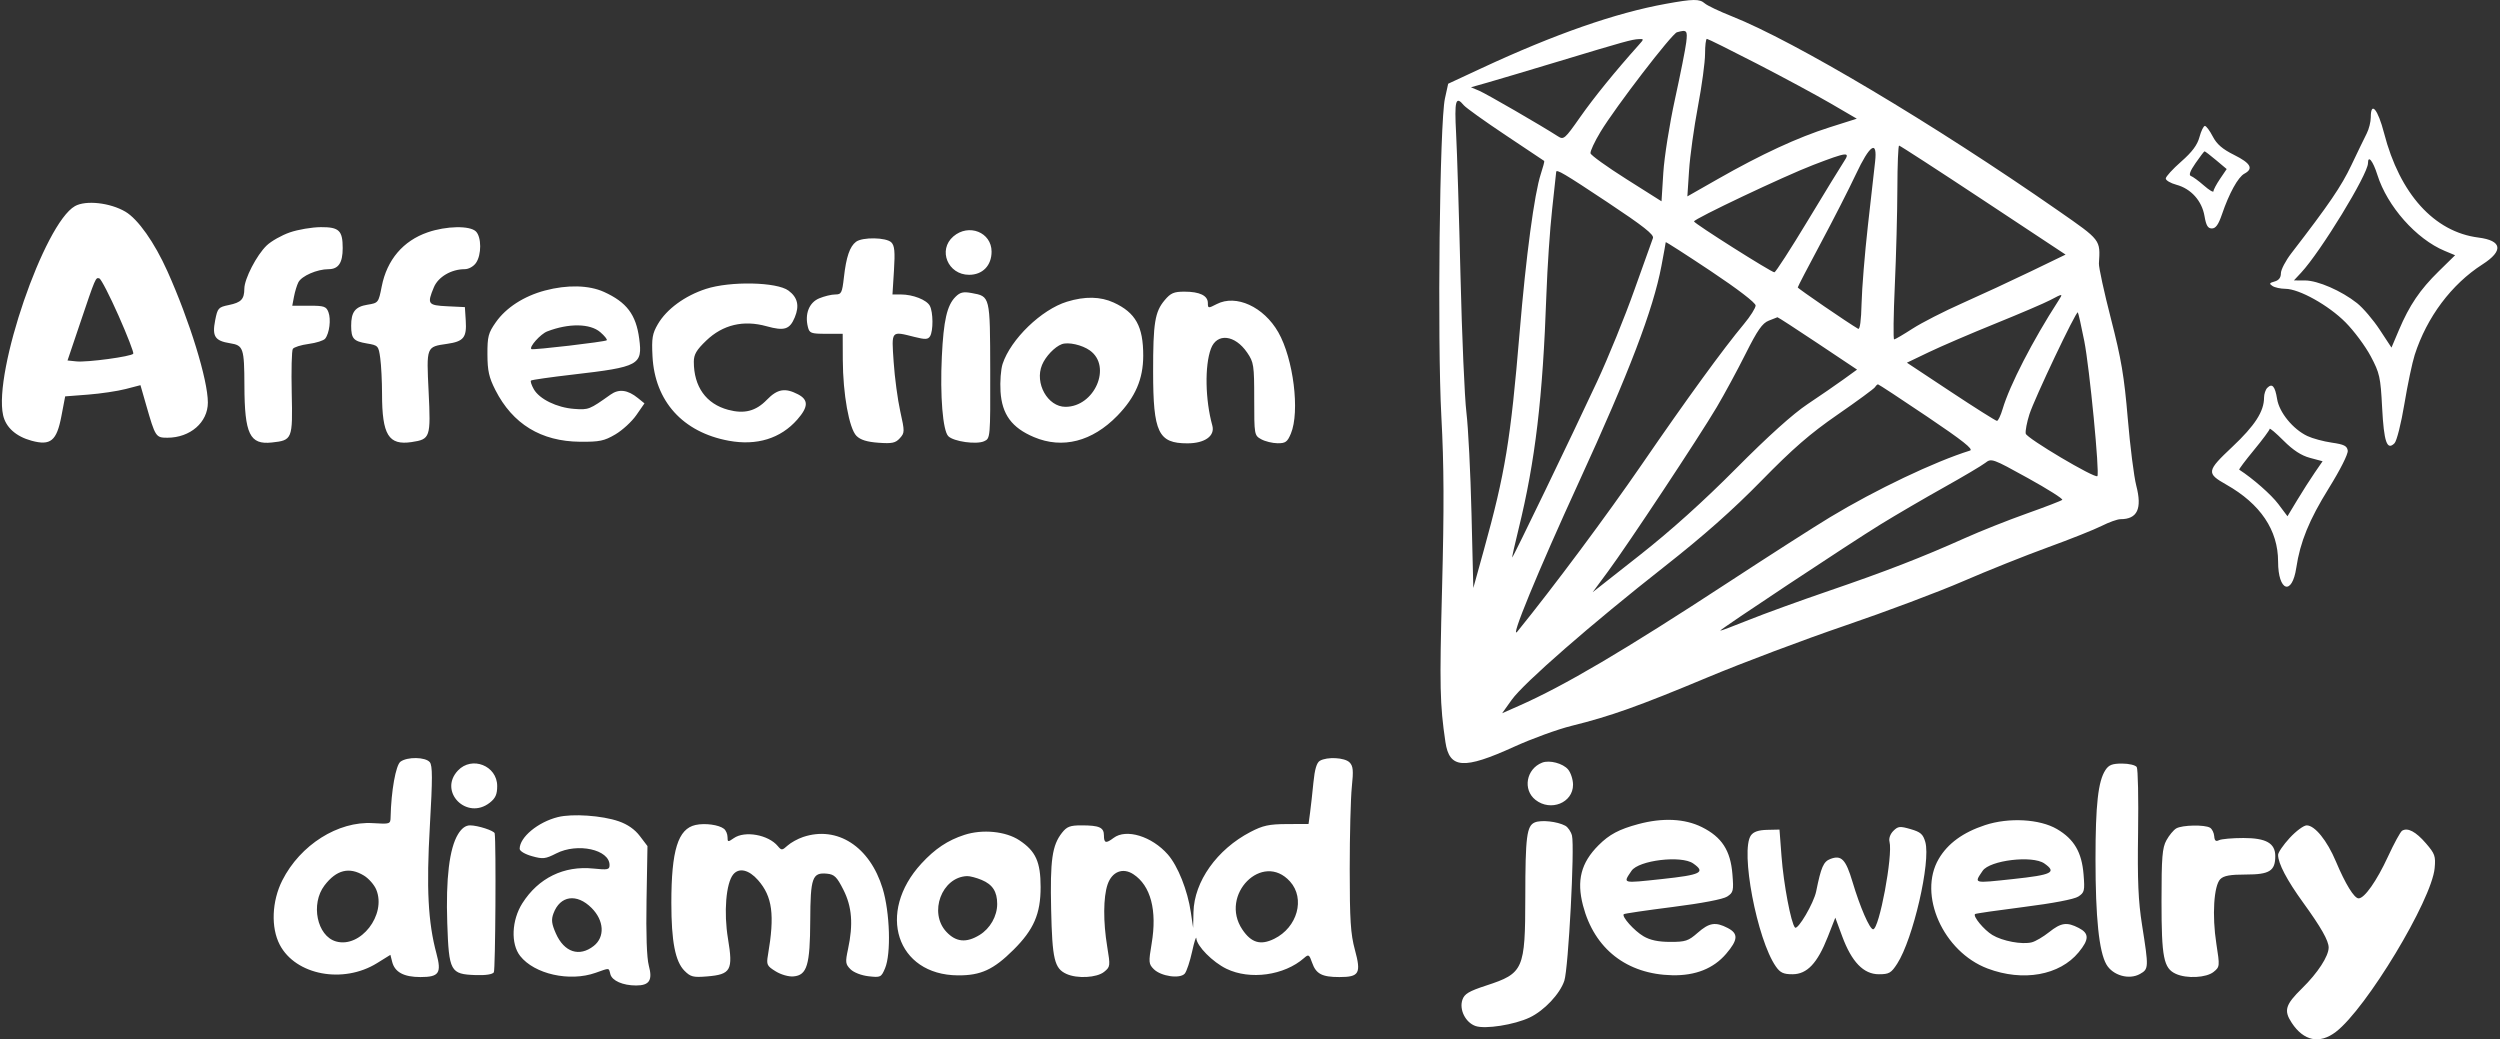 <?xml version="1.0" encoding="UTF-8"?> <svg xmlns="http://www.w3.org/2000/svg" width="890" height="370" viewBox="0 0 890 370" fill="none"><rect x="0" y="0" width="890" height="370" fill="#333333" stroke="none"/> <path fill-rule="evenodd" clip-rule="evenodd" d="M593 1.371C575.082 4.62 553.466 12.169 527.525 24.238L515.55 29.809L514.395 35.07C512.521 43.614 511.652 120.909 513.123 148.274C514.062 165.73 514.124 180.874 513.375 209.407C512.454 244.486 512.589 250.72 514.566 264.148C515.968 273.672 521.062 274.027 539.009 265.851C545.329 262.972 554.55 259.617 559.5 258.395C573.296 254.989 583.502 251.351 607.945 241.126C620.29 235.962 642.251 227.691 656.747 222.747C671.243 217.802 690.168 210.694 698.802 206.951C707.436 203.207 721.025 197.771 729 194.87C736.975 191.969 745.623 188.523 748.217 187.213C750.811 185.903 753.812 184.831 754.885 184.831C760.908 184.831 762.65 181.13 760.512 172.877C759.687 169.692 758.323 158.92 757.482 148.94C756.221 133.976 755.174 127.766 751.509 113.528C749.064 104.031 747.132 95.152 747.215 93.796C747.737 85.28 748.006 85.629 732.75 75.008C688.537 44.227 638.867 14.65 616.5 5.784C612.1 4.039 607.79 1.987 606.921 1.222C605.032 -0.442 602.87 -0.419 593 1.371ZM600.3 15.081C600.019 17.418 598.212 26.531 596.284 35.331C594.356 44.131 592.49 55.906 592.139 61.498L591.5 71.665L579 63.765C572.125 59.419 566.374 55.285 566.221 54.577C566.067 53.868 567.678 50.419 569.799 46.91C575.128 38.096 595.166 11.999 597 11.485C600.525 10.493 600.813 10.807 600.3 15.081ZM583.335 16.081C574.961 25.439 567.404 34.745 562.52 41.716C557.074 49.488 556.664 49.842 554.638 48.536C548.617 44.655 529.124 33.377 526.582 32.303L523.664 31.07L529.582 29.389C532.837 28.463 544.275 25.056 555 21.815C578.444 14.732 580.944 14.037 583.424 13.921C585.295 13.834 585.292 13.894 583.335 16.081ZM625.401 22.641C634.805 27.486 646.667 33.882 651.76 36.852L661.02 42.255L651.26 45.352C639.964 48.935 627.04 54.916 611.601 63.709L600.701 69.916L601.312 60.623C601.648 55.513 603.065 45.299 604.461 37.927C605.858 30.554 607 22.117 607 19.177C607 16.237 607.293 13.831 607.651 13.831C608.009 13.831 615.996 17.795 625.401 22.641ZM521.12 37.476C521.871 38.38 528.563 43.169 535.992 48.117C543.422 53.066 549.611 57.2 549.747 57.304C549.883 57.407 549.339 59.481 548.538 61.911C546.239 68.886 543.256 91.17 540.985 118.331C537.781 156.65 535.848 168.403 528.243 195.831L524.5 209.331L523.854 182.831C523.499 168.256 522.684 152.056 522.044 146.831C521.403 141.606 520.457 119.781 519.941 98.331C519.426 76.881 518.721 54.043 518.376 47.581C517.743 35.723 518.217 33.977 521.12 37.476ZM844 41.75C844 43.355 843.351 45.943 842.558 47.5C841.765 49.057 839.297 54.156 837.074 58.831C833.493 66.363 829.16 72.72 815.72 90.158C813.674 92.812 812 96.022 812 97.291C812 98.834 811.255 99.802 809.75 100.214C807.873 100.729 807.749 100.994 809 101.816C809.825 102.357 811.891 102.807 813.59 102.816C818.511 102.84 828.967 108.674 835.018 114.771C838.052 117.829 842.085 123.256 843.979 126.831C847.17 132.851 847.469 134.2 848.037 145.106C848.677 157.393 849.764 160.515 852.449 157.788C853.243 156.983 854.812 150.74 855.958 143.831C857.099 136.956 858.756 129.081 859.639 126.331C863.949 112.921 872.739 101.182 883.75 94.13C891.325 89.281 890.78 85.644 882.318 84.57C866.577 82.572 854.317 69.007 848.734 47.409C846.527 38.869 844 35.849 844 41.75ZM783.01 48.794C782.245 51.635 780.398 54.111 776.484 57.544C773.482 60.177 771.02 62.876 771.013 63.542C771.006 64.209 772.709 65.213 774.798 65.776C780.003 67.177 783.875 71.487 784.801 76.909C785.379 80.299 785.993 81.331 787.432 81.331C788.792 81.331 789.779 79.95 791.013 76.319C793.555 68.838 796.758 63.031 799.003 61.828C802.34 60.044 801.277 58.106 795.339 55.15C791.183 53.08 789.164 51.334 787.741 48.581C786.676 46.519 785.415 44.831 784.941 44.831C784.466 44.831 783.597 46.614 783.01 48.794ZM706.006 71.234L735.349 90.635L722.924 96.64C716.091 99.942 705.166 105.011 698.647 107.905C692.127 110.798 684.125 114.89 680.863 116.998C677.601 119.106 674.652 120.831 674.308 120.831C673.965 120.831 674.076 112.168 674.555 101.581C675.035 90.994 675.444 75.469 675.464 67.081C675.484 58.693 675.762 51.831 676.082 51.831C676.402 51.831 689.868 60.562 706.006 71.234ZM667.534 57.581C667.239 60.193 666.086 70.431 664.971 80.331C663.856 90.231 662.844 102.674 662.722 107.982C662.582 114.08 662.132 117.42 661.5 117.052C657.849 114.928 640 102.699 640 102.321C640 102.064 643.678 94.987 648.173 86.593C652.668 78.199 658.296 67.168 660.68 62.081C665.661 51.453 668.429 49.635 667.534 57.581ZM788.918 57.007L792.701 60.182L790.35 63.647C789.058 65.552 788 67.543 788 68.073C788 68.603 786.469 67.694 784.597 66.049C782.725 64.406 780.639 62.877 779.961 62.651C779.127 62.373 779.661 60.892 781.614 58.074C783.201 55.782 784.643 53.89 784.817 53.869C784.992 53.848 786.837 55.26 788.918 57.007ZM656.399 57.581C655.391 59.094 649.602 68.555 643.533 78.606C637.465 88.657 632.137 96.909 631.693 96.944C630.718 97.02 603.096 79.542 603.069 78.831C603.035 77.925 635.294 62.641 645.5 58.727C657.791 54.014 658.848 53.903 656.399 57.581ZM846.346 62.26C849.877 73.463 860.161 85.076 870.303 89.312L874.016 90.865L868.17 96.598C861.495 103.144 857.761 108.66 853.997 117.537L851.366 123.743L847.17 117.361C844.862 113.851 841.232 109.599 839.103 107.912C833.553 103.517 825.136 99.852 820.563 99.841L816.626 99.831L819.192 97.081C826.137 89.639 843 62.035 843 58.109C843 55.063 844.769 57.258 846.346 62.26ZM572.261 72.005C585.021 80.481 588.928 83.559 588.449 84.755C588.102 85.622 585.109 93.981 581.799 103.331C578.488 112.681 572.535 127.306 568.569 135.831C559.619 155.07 538.56 198.7 538.329 198.483C538.236 198.395 539.264 193.825 540.614 188.327C546.567 164.093 549.236 141.592 550.518 104.831C550.854 95.206 551.775 81.551 552.564 74.486C553.354 67.421 554 61.459 554 61.236C554 60.084 556.825 61.75 572.261 72.005ZM26.686 73.377C15.785 79.518 -2.362 132.347 1.11 147.831C2.081 152.16 5.714 155.406 11.266 156.907C18.019 158.732 20.18 156.953 21.851 148.192L23.202 141.11L31.351 140.482C35.833 140.136 41.863 139.239 44.751 138.488L50.002 137.123L52.041 144.227C55.292 155.56 55.468 155.831 59.577 155.831C67.712 155.831 74 150.371 74 143.306C74 135.247 67.524 114.231 59.599 96.566C54.997 86.309 49.121 77.986 44.621 75.349C39.164 72.151 30.544 71.203 26.686 73.377ZM103.196 82.728C100.279 83.736 96.563 85.833 94.939 87.39C91.374 90.805 87.006 99.254 86.985 102.777C86.962 106.531 85.867 107.683 81.458 108.591C77.721 109.361 77.449 109.667 76.591 114.074C75.481 119.77 76.505 121.336 81.9 122.199C86.646 122.958 86.96 123.888 87.01 137.331C87.075 154.557 88.914 158.372 96.749 157.532C104.08 156.747 104.224 156.387 103.853 139.884C103.673 131.88 103.847 124.828 104.24 124.213C104.633 123.598 107.168 122.801 109.872 122.442C112.576 122.084 115.226 121.237 115.76 120.561C117.275 118.643 117.889 113.669 116.924 111.132C116.146 109.084 115.391 108.831 110.05 108.831H104.05L104.666 105.581C105.005 103.793 105.705 101.505 106.221 100.496C107.378 98.237 112.905 95.831 116.933 95.831C120.482 95.831 122 93.585 122 88.331C122 82.06 120.714 80.827 114.215 80.864C111.072 80.882 106.113 81.721 103.196 82.728ZM152.248 82.711C143.508 85.73 137.756 92.498 135.897 101.951C134.751 107.773 134.685 107.858 130.832 108.474C126.45 109.175 124.992 111.064 125.015 116.015C125.036 120.566 125.854 121.478 130.623 122.275C134.627 122.944 134.765 123.096 135.373 127.537C135.718 130.052 136.003 135.76 136.006 140.221C136.016 154.839 138.328 158.609 146.533 157.378C153.182 156.381 153.384 155.782 152.591 139.471C151.804 123.28 151.725 123.485 159.168 122.408C165.07 121.555 166.191 120.162 165.808 114.159L165.5 109.331L159.25 109.033C152.304 108.702 151.97 108.231 154.464 102.263C156.007 98.569 160.668 95.831 165.411 95.831C166.836 95.831 168.548 94.886 169.443 93.608C171.454 90.737 171.445 84.418 169.429 82.401C167.288 80.261 158.901 80.412 152.248 82.711ZM339.389 84.172C333.797 88.983 337.431 97.831 345 97.831C349.807 97.831 353 94.541 353 89.588C353 82.689 344.874 79.454 339.389 84.172ZM304.736 86.081C302.509 87.772 301.254 91.462 300.431 98.737C299.8 104.314 299.538 104.831 297.339 104.831C296.017 104.831 293.442 105.455 291.615 106.218C288.032 107.715 286.444 111.768 287.614 116.429C288.165 118.625 288.722 118.831 294.108 118.831H300L300.035 128.081C300.081 140.295 302.286 152.562 304.907 155.182C306.323 156.599 308.644 157.322 312.714 157.617C317.584 157.969 318.796 157.713 320.338 156.01C322.092 154.072 322.098 153.66 320.493 146.446C319.571 142.3 318.513 134.39 318.142 128.869C317.378 117.494 317.102 117.821 325.659 119.975C329.377 120.912 330.364 120.866 331.086 119.725C332.275 117.848 332.235 111.138 331.021 108.87C329.883 106.743 325.001 104.831 320.71 104.831H317.718L318.251 96.294C318.668 89.6 318.468 87.441 317.32 86.294C315.51 84.484 307.028 84.34 304.736 86.081ZM625 108.757C625 109.643 623.13 112.609 620.844 115.349C613.447 124.216 600.646 141.818 584.494 165.331C571.983 183.542 553.286 208.653 540.235 224.769C537.119 228.617 547.444 203.515 562.202 171.36C579.964 132.662 588.511 110.274 591.461 94.722C592.308 90.26 593 86.433 593 86.216C593 86.001 600.2 90.621 609 96.484C618.631 102.903 625 107.788 625 108.757ZM42.193 112.35C45.324 119.422 47.688 125.526 47.448 125.915C46.833 126.911 31.024 129.053 27.204 128.658L24.039 128.331L28.427 115.331C34.06 98.639 34.043 98.679 35.373 99.12C35.993 99.325 39.062 105.279 42.193 112.35ZM251.301 102.854C243.798 105.297 237.313 110.048 234.208 115.378C232.228 118.774 231.958 120.388 232.288 126.831C233.109 142.841 243.068 153.878 259.421 156.901C269.408 158.747 277.903 156.123 283.845 149.355C287.808 144.841 287.866 142.33 284.05 140.357C279.472 137.99 276.736 138.476 273.01 142.321C269.078 146.378 264.97 147.439 259.205 145.886C251.365 143.775 247 137.662 247 128.794C247 126.189 247.939 124.588 251.428 121.245C257.334 115.587 264.651 113.848 272.9 116.144C279.232 117.906 281.149 117.299 282.945 112.964C284.655 108.836 283.958 105.872 280.708 103.455C276.559 100.368 259.974 100.029 251.301 102.854ZM194 103.426C186.525 105.415 180.168 109.516 176.531 114.695C173.831 118.539 173.503 119.793 173.526 126.171C173.547 131.995 174.073 134.357 176.343 138.831C182.494 150.95 192.63 157.145 206.5 157.263C213.452 157.322 215.099 156.979 219.07 154.644C221.584 153.166 224.944 150.077 226.536 147.779L229.432 143.6L227.09 141.703C223.453 138.758 220.334 138.363 217.367 140.471C209.807 145.843 209.552 145.943 204.41 145.566C198.248 145.114 192.026 142.078 190.027 138.547C189.216 137.115 188.766 135.736 189.027 135.481C189.287 135.227 196.025 134.264 204 133.342C227.536 130.621 228.802 129.933 227.555 120.534C226.421 111.982 223.101 107.588 215 103.915C209.653 101.491 201.947 101.312 194 103.426ZM340.159 105.672C337.137 108.694 335.914 114.04 335.295 126.934C334.623 140.92 335.631 153.319 337.599 155.287C339.512 157.2 347.603 158.333 350.365 157.074C352.558 156.075 352.575 155.885 352.521 131.968C352.46 105.239 352.53 105.529 345.844 104.31C342.927 103.778 341.777 104.054 340.159 105.672ZM414.629 106.86C411.134 111.014 410.498 114.945 410.511 132.331C410.526 154.034 412.344 157.831 422.723 157.831C428.909 157.831 432.611 155.182 431.586 151.489C429.055 142.365 428.833 130.193 431.088 124.142C433.211 118.445 439.639 119.142 444 125.541C446.348 128.986 446.5 129.996 446.5 142.099C446.5 154.811 446.534 155.007 449 156.374C450.375 157.136 452.985 157.776 454.801 157.796C457.636 157.826 458.306 157.342 459.551 154.363C462.807 146.571 460.467 127.727 455.071 118.279C449.892 109.211 440.03 104.696 433.163 108.247C430.124 109.818 430 109.804 430 107.892C430 105.239 427.106 103.831 421.655 103.831C417.898 103.831 416.768 104.319 414.629 106.86ZM732.776 107.081C723.661 121.182 715.448 137.127 712.943 145.581C712.25 147.918 711.339 149.831 710.917 149.831C710.496 149.831 703.11 145.171 694.505 139.475L678.859 129.12L686.68 125.367C690.981 123.303 701.628 118.728 710.341 115.2C719.053 111.672 727.828 107.916 729.841 106.852C734.492 104.395 734.511 104.397 732.776 107.081ZM379.848 107.402C370.737 110.207 359.834 120.744 356.926 129.555C356.296 131.466 355.962 135.893 356.185 139.393C356.703 147.525 360.192 152.278 368.094 155.612C378.264 159.904 388.829 157.195 397.772 148.003C404.194 141.402 406.978 134.953 406.99 126.646C407.005 116.209 404.294 111.318 396.5 107.721C391.767 105.537 386.252 105.431 379.848 107.402ZM742.008 121.443C743.882 130.936 747.531 168.633 746.661 169.503C745.76 170.404 721.485 156 721.161 154.373C720.975 153.437 721.563 150.344 722.468 147.501C724.234 141.952 739.114 110.612 739.703 111.201C739.898 111.395 740.935 116.004 742.008 121.443ZM647.071 122.205L661.112 131.579L656.306 135.055C653.663 136.966 647.9 140.932 643.5 143.867C638.261 147.361 629.46 155.286 618 166.827C606.427 178.483 594.826 188.917 583.747 197.636L566.994 210.82L572.415 203.49C579.533 193.864 604.853 155.61 611.147 144.971C613.868 140.374 618.499 131.815 621.439 125.952C625.653 117.549 627.39 115.055 629.643 114.168C631.214 113.55 632.619 112.996 632.766 112.937C632.912 112.879 639.349 117.049 647.071 122.205ZM213.694 118.246C215.237 119.574 216.275 120.876 216 121.139C215.431 121.684 189.676 124.696 189.17 124.278C188.279 123.54 192.427 118.906 194.799 117.988C202.449 115.028 210.077 115.133 213.694 118.246ZM387.992 124.76C395.933 130.417 389.694 144.831 379.304 144.831C372.968 144.831 368.269 136.424 370.966 129.913C372.223 126.88 375.47 123.469 378 122.527C380.283 121.676 385.207 122.776 387.992 124.76ZM686.089 148.333C698.724 156.851 702.677 159.984 701.325 160.405C688.674 164.352 667.789 174.298 651.5 184.133C646 187.454 629.8 197.824 615.5 207.179C577.961 231.735 556.987 244.101 540.626 251.323L534.752 253.915L538.181 249.123C542.466 243.133 566.486 222.184 592.581 201.679C606.517 190.728 616.864 181.566 627.029 171.179C638.319 159.642 644.382 154.38 654.22 147.582C661.184 142.769 667.159 138.382 667.5 137.832C667.84 137.281 668.323 136.831 668.573 136.831C668.823 136.831 676.706 142.007 686.089 148.333ZM807.16 138.071C806.522 138.709 806 140.28 806 141.563C806 146.459 802.748 151.503 794.715 159.068C785.513 167.735 785.398 168.465 792.589 172.539C804.72 179.412 811 188.747 811 199.905C811 210.529 815.964 212.225 817.48 202.118C818.859 192.922 822.067 185.069 829.02 173.869C833.14 167.233 835.969 161.616 835.796 160.414C835.556 158.742 834.486 158.206 830.133 157.583C827.181 157.16 823.254 156.096 821.406 155.22C816.288 152.791 811.415 146.826 810.652 142.057C809.922 137.494 808.902 136.329 807.16 138.071ZM822.36 163.005L826.84 164.203L824.016 168.308C822.462 170.566 819.649 174.973 817.765 178.101L814.339 183.788L811.095 179.458C808.584 176.107 802.028 170.342 797.163 167.207C796.977 167.087 799.34 163.941 802.413 160.216C805.486 156.49 808 153.101 808 152.684C808 152.267 810.223 154.149 812.94 156.866C816.367 160.293 819.253 162.174 822.36 163.005ZM734.161 177.946C733.798 178.284 728.1 180.48 721.5 182.824C714.9 185.169 705.017 189.096 699.538 191.552C684.212 198.42 671.207 203.462 651 210.372C640.825 213.851 628.015 218.505 622.532 220.713C617.05 222.922 612.478 224.639 612.373 224.53C612.065 224.211 658.529 193.419 669.5 186.672C675 183.289 685.125 177.377 692 173.534C698.875 169.69 705.511 165.759 706.747 164.797C708.945 163.086 709.27 163.202 721.908 170.19C729.011 174.117 734.525 177.608 734.161 177.946ZM142.576 271.152C140.899 272.378 139.25 281.615 139.054 290.878C139.001 293.373 138.871 293.418 132.75 293.038C120.36 292.268 106.9 300.77 100.509 313.4C96.767 320.796 96.39 330.207 99.591 336.331C105.251 347.162 122.173 350.352 134.242 342.865L138.985 339.923L139.607 342.4C140.532 346.087 143.764 347.831 149.673 347.831C156.308 347.831 157.253 346.44 155.371 339.436C152.384 328.317 151.758 316.196 153.028 294.083C154 277.147 153.995 272.53 153.001 271.333C151.459 269.474 145.023 269.362 142.576 271.152ZM469.868 270.845C468.739 271.505 468.033 273.88 467.577 278.565C467.214 282.286 466.676 287.131 466.381 289.331L465.845 293.331L458.173 293.366C451.774 293.395 449.613 293.862 445.16 296.178C433.245 302.376 425.116 313.823 424.878 324.741L424.756 330.331L423.939 324.782C422.789 316.97 419.327 308.273 415.742 304.19C410.039 297.695 400.92 294.911 396.441 298.299C393.713 300.363 393 300.184 393 297.438C393 294.559 391.384 293.831 384.991 293.831C380.949 293.831 379.802 294.267 378.076 296.462C374.555 300.937 373.815 306.157 374.204 323.741C374.598 341.524 375.368 344.766 379.657 346.721C383.494 348.469 390.464 348.085 393.061 345.983C395.271 344.193 395.306 343.909 394.172 337.04C392.703 328.147 392.756 319.371 394.306 314.852C395.87 310.296 399.727 308.767 403.47 311.22C409.663 315.277 411.982 324.078 409.983 335.932C408.863 342.569 408.916 343.191 410.744 345.019C413.319 347.595 420.15 348.561 421.792 346.582C422.457 345.781 423.63 342.247 424.4 338.728C425.169 335.21 425.844 333.103 425.9 334.046C426.061 336.799 431.708 342.511 436.618 344.888C445.017 348.954 457.187 347.268 464.248 341.061C465.858 339.646 466.085 339.777 467.104 342.699C468.504 346.715 470.615 347.831 476.812 347.831C483.898 347.831 484.63 346.544 482.343 338.117C480.814 332.487 480.5 327.582 480.5 309.331C480.5 297.231 480.838 284.101 481.25 280.153C481.867 274.257 481.72 272.694 480.429 271.403C478.697 269.671 472.444 269.341 469.868 270.845ZM549 271.503C543.337 273.726 542.017 281.126 546.635 284.758C552.04 289.01 560 285.8 560 279.369C560 277.545 559.212 275.104 558.25 273.945C556.433 271.756 551.604 270.481 549 271.503ZM163.008 274.323C155.949 281.836 166.213 292.171 174.365 285.758C176.398 284.16 177 282.804 177 279.831C177 272.574 167.985 269.025 163.008 274.323ZM749.533 274.14C746.929 278.114 746 286.465 746 305.895C746 326.671 747.252 338.776 749.872 343.331C752.14 347.273 757.972 348.926 761.848 346.726C764.958 344.96 764.975 344.55 762.574 329.331C761.216 320.718 760.909 313.557 761.159 296.331C761.335 284.231 761.12 273.769 760.681 273.081C760.239 272.39 757.906 271.831 755.464 271.831C751.953 271.831 750.736 272.305 749.533 274.14ZM198.589 290.886C191.501 292.663 185 298.059 185 302.166C185 302.971 186.861 304.092 189.361 304.792C193.288 305.892 194.152 305.794 198.036 303.813C205.62 299.944 217 302.439 217 307.971C217 309.601 216.372 309.735 211.25 309.204C200.761 308.117 191.662 312.564 185.952 321.568C182.13 327.595 181.779 336.01 185.171 340.321C190.258 346.789 202.764 349.59 212 346.331C217.2 344.497 216.666 344.447 217.287 346.819C217.894 349.141 221.75 350.831 226.443 350.831C231.199 350.831 232.385 348.976 230.976 343.741C230.244 341.023 229.953 332.616 230.167 320.35L230.5 301.201L227.778 297.62C225.983 295.258 223.429 293.474 220.278 292.381C214.329 290.319 203.762 289.59 198.589 290.886ZM546.395 292.776C543.517 293.984 543.025 297.838 543.005 319.331C542.982 345.154 542.39 346.5 529.147 350.831C522.914 352.87 521.341 353.807 520.618 355.914C519.418 359.412 521.705 364.003 525.272 365.258C528.697 366.462 539.085 364.834 544.566 362.233C549.729 359.782 555.33 353.845 556.898 349.157C558.347 344.825 560.635 301.498 559.627 297.48C559.269 296.055 558.186 294.466 557.22 293.949C554.399 292.439 548.676 291.819 546.395 292.776ZM583.23 293.381C576.374 295.227 572.922 297.063 569.077 300.908C562.846 307.139 561.224 313.43 563.546 322.348C567.574 337.811 579.161 346.859 595.36 347.19C603.587 347.359 610.016 344.798 614.489 339.572C618.773 334.568 618.907 332.352 615.05 330.357C610.7 328.107 608.488 328.464 604.365 332.081C601.048 334.992 600.026 335.329 594.574 335.316C590.331 335.305 587.462 334.699 585.099 333.316C581.775 331.37 577.213 326.266 578.067 325.45C578.305 325.222 586.15 324.067 595.5 322.882C605.9 321.565 613.423 320.125 614.878 319.173C617.079 317.733 617.218 317.137 616.741 311.193C616.064 302.759 612.967 297.99 605.871 294.454C599.778 291.418 591.909 291.045 583.23 293.381ZM706.678 293.74C698.817 296.332 693.414 300.27 690.189 305.761C682.71 318.493 691.779 338.833 707.593 344.798C720.204 349.554 733.229 347.229 740.001 339.013C743.775 334.435 743.787 332.289 740.05 330.357C735.799 328.159 733.758 328.447 729.472 331.854C727.38 333.516 724.612 335.141 723.321 335.465C719.845 336.338 712.873 335.04 709.272 332.85C706.279 331.03 702.281 326.194 703.115 325.402C703.327 325.201 711.15 324.067 720.5 322.882C730.9 321.565 738.423 320.125 739.878 319.173C742.073 317.737 742.217 317.128 741.748 311.286C741.115 303.389 738.376 298.721 732.28 295.149C726.148 291.555 715.139 290.949 706.678 293.74ZM247.606 293.69C241.365 295.072 239 302.693 239 321.418C239 335.159 240.386 342.308 243.69 345.612C245.858 347.78 246.798 348.012 251.739 347.603C260.204 346.901 261.029 345.411 259.165 334.194C257.608 324.822 258.462 314.389 261.041 311.281C263.099 308.802 266.6 309.611 269.854 313.318C274.989 319.166 275.847 325.646 273.389 340.022C272.807 343.421 273.024 343.878 276.129 345.794C278.053 346.982 280.785 347.758 282.493 347.603C287.314 347.165 288.383 343.595 288.446 327.735C288.507 312.416 289.185 310.52 294.415 311.03C297.034 311.286 297.915 312.15 300.25 316.76C303.307 322.797 303.792 329.038 301.893 337.897C300.891 342.568 300.975 343.251 302.781 345.056C303.93 346.206 306.659 347.264 309.221 347.552C313.495 348.034 313.719 347.925 315.083 344.692C317.261 339.526 316.814 324.824 314.22 316.308C309.675 301.391 298.087 293.887 285.899 297.97C284.03 298.596 281.555 299.961 280.4 301.003C278.437 302.774 278.209 302.787 276.9 301.209C273.539 297.157 265.139 295.645 261.223 298.388C259.155 299.836 259 299.809 259 298.01C259 296.946 258.438 295.623 257.75 295.069C255.954 293.622 250.972 292.945 247.606 293.69ZM163.049 296.992C159.981 302.036 158.687 312.749 159.227 328.645C159.813 345.901 160.314 346.815 169.362 347.131C172.899 347.255 175.349 346.878 175.807 346.139C176.371 345.23 176.647 299.908 176.109 296.679C175.951 295.731 170.098 293.831 167.336 293.831C165.753 293.831 164.335 294.877 163.049 296.992ZM674.025 295.806C672.921 296.91 672.36 298.493 672.663 299.651C673.925 304.474 668.996 330.831 666.833 330.831C665.609 330.831 662.173 322.93 659.495 313.953C657.097 305.916 655.538 304.296 651.63 305.782C649.155 306.723 648.318 308.629 646.556 317.339C645.709 321.525 640.005 331.247 639.013 330.195C637.607 328.706 634.967 314.741 634.218 304.831L633.5 295.331L629.098 295.429C626.056 295.496 624.28 296.096 623.348 297.37C619.458 302.69 625.49 334.49 632.21 344.081C633.764 346.299 634.907 346.831 638.124 346.831C643.312 346.831 647.001 342.927 650.684 333.541L653.37 326.692L655.829 333.342C659.192 342.442 663.431 346.831 668.854 346.831C672.514 346.831 673.242 346.414 675.4 343.081C681.05 334.355 687.419 306.77 685.405 299.746C684.605 296.959 683.736 296.198 680.174 295.166C676.348 294.059 675.706 294.125 674.025 295.806ZM774.75 294.911C773.787 295.472 772.212 297.371 771.25 299.131C769.762 301.852 769.5 305.098 769.5 320.831C769.5 340.938 770.246 344.711 774.615 346.701C778.472 348.459 785.453 348.095 788.038 346.001C790.257 344.205 790.274 344.023 789.017 335.939C787.461 325.939 788.117 315.285 790.43 312.973C791.664 311.741 793.955 311.331 799.617 311.331C807.941 311.331 810 310.035 810 304.795C810 300.177 806.756 298.331 798.647 298.332C794.716 298.332 790.809 298.681 789.965 299.106C788.832 299.677 788.386 299.307 788.265 297.696C788.174 296.494 787.515 295.14 786.8 294.686C784.981 293.532 776.857 293.684 774.75 294.911ZM815.127 298.309C812.857 300.771 811 303.486 811 304.341C811 307.361 814.143 313.349 819.897 321.293C826.292 330.122 829 334.89 829 337.321C829 340.396 825.101 346.388 819.579 351.797C813.564 357.69 812.952 359.721 815.863 364.136C820.132 370.611 825.769 371.77 831.549 367.361C842.369 359.109 865.677 320.486 866.737 309.053C867.133 304.781 866.835 303.937 863.616 300.205C860.026 296.044 857.127 294.517 855.144 295.742C854.551 296.108 852.295 300.242 850.13 304.927C846.113 313.624 841.742 319.841 839.661 319.819C838.091 319.802 834.961 314.713 831.586 306.691C828.451 299.238 824.078 293.831 821.184 293.831C820.123 293.831 817.397 295.846 815.127 298.309ZM343.324 297.218C337.388 299.149 332.877 302.156 328.032 307.412C311.941 324.869 319.17 347.064 341 347.231C349.151 347.293 353.681 345.211 360.799 338.133C368.033 330.939 370.458 325.34 370.459 315.831C370.46 306.823 368.726 303.002 362.882 299.134C358.042 295.932 349.769 295.121 343.324 297.218ZM602.777 307.388C607.336 310.581 605.585 311.451 591.585 312.947C577.259 314.478 577.734 314.608 580.816 310.015C583.343 306.25 598.555 304.43 602.777 307.388ZM727.777 307.388C732.336 310.581 730.585 311.451 716.585 312.947C702.259 314.478 702.734 314.608 705.816 310.015C708.343 306.25 723.555 304.43 727.777 307.388ZM129.58 311.716C131.274 312.749 133.238 314.99 133.944 316.696C137.659 325.665 128.343 337.653 119.605 335.147C112.844 333.208 110.506 321.79 115.522 315.214C119.764 309.652 124.331 308.516 129.58 311.716ZM459.25 313.812C464.73 319.891 461.887 330.169 453.603 334.227C448.745 336.607 445.468 335.65 442.281 330.92C433.971 318.588 449.469 302.963 459.25 313.812ZM349.452 313.246C353.363 314.881 355 317.408 355 321.815C355 326.15 352.485 330.564 348.701 332.871C343.983 335.749 340.328 335.394 336.901 331.725C330.538 324.913 335.264 312.215 344.282 311.894C345.262 311.86 347.589 312.468 349.452 313.246ZM210.6 323.231C215.082 327.713 215.414 333.574 211.365 336.758C206.251 340.781 200.85 339.006 197.898 332.332C196.371 328.88 196.196 327.431 197.037 325.168C199.398 318.807 205.329 317.96 210.6 323.231Z" fill="white"></path> </svg> 